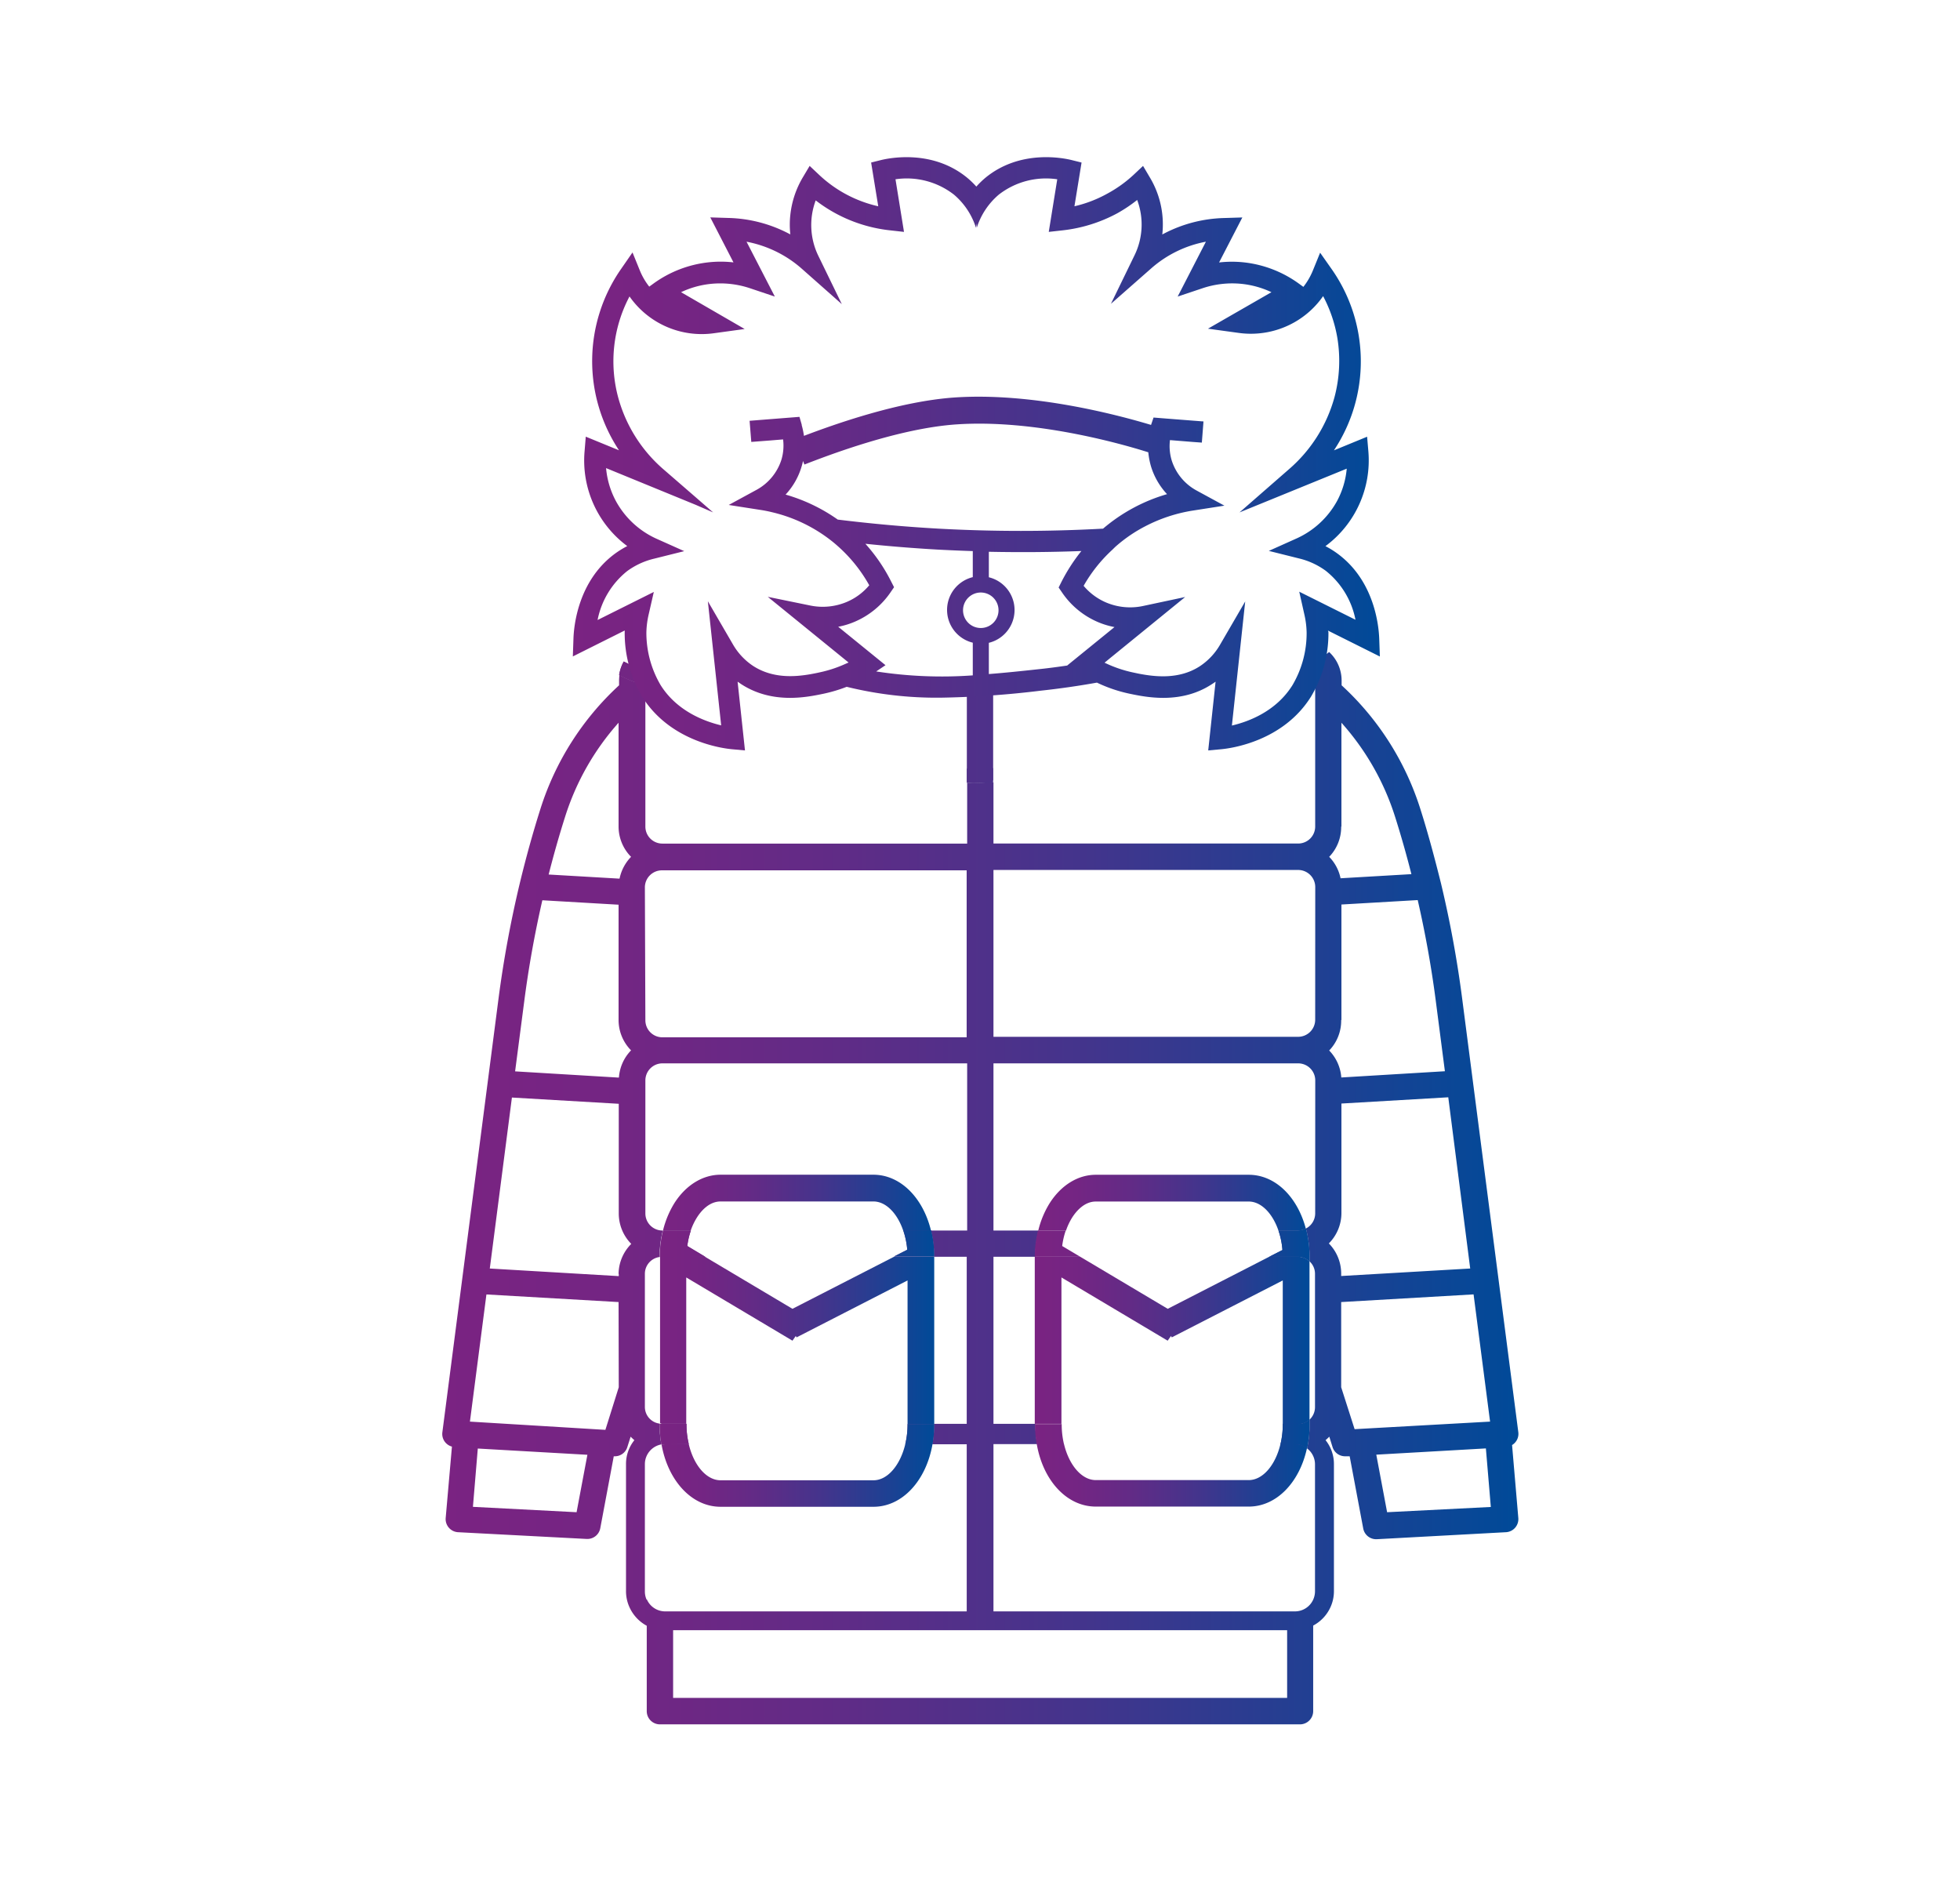 <svg xmlns="http://www.w3.org/2000/svg" xmlns:xlink="http://www.w3.org/1999/xlink" viewBox="0 0 313.69 301.06"><defs><style>.cls-1{fill:none;}.cls-2{fill:url(#Dégradé_sans_nom_19);}.cls-3{fill:url(#Dégradé_sans_nom_19-2);}.cls-4{fill:url(#Dégradé_sans_nom_19-3);}.cls-5{fill:url(#Dégradé_sans_nom_19-4);}.cls-6{fill:url(#Dégradé_sans_nom_19-5);}.cls-7{fill:url(#Dégradé_sans_nom_19-6);}.cls-8{fill:url(#Dégradé_sans_nom_19-7);}.cls-9{fill:url(#Dégradé_sans_nom_19-8);}.cls-10{fill:url(#Dégradé_sans_nom_19-9);}.cls-11{fill:url(#Dégradé_sans_nom_19-10);}.cls-12{fill:url(#Dégradé_sans_nom_19-11);}.cls-13{fill:url(#Dégradé_sans_nom_19-12);}.cls-14{fill:url(#Dégradé_sans_nom_19-13);}.cls-15{fill:url(#Dégradé_sans_nom_19-14);}.cls-16{fill:url(#Dégradé_sans_nom_19-15);}.cls-17{fill:url(#Dégradé_sans_nom_19-16);}.cls-18{fill:url(#Dégradé_sans_nom_19-17);}.cls-19{fill:url(#Dégradé_sans_nom_19-18);}.cls-20{fill:url(#Dégradé_sans_nom_19-19);}.cls-21{fill:url(#Dégradé_sans_nom_19-20);}.cls-22{fill:url(#Dégradé_sans_nom_19-21);}.cls-23{fill:url(#Dégradé_sans_nom_19-22);}.cls-24{fill:url(#Dégradé_sans_nom_19-23);}.cls-25{fill:url(#Dégradé_sans_nom_19-25);}.cls-26{fill:url(#Dégradé_sans_nom_19-27);}.cls-27{fill:url(#Dégradé_sans_nom_19-28);}</style><linearGradient id="Dégradé_sans_nom_19" x1="70.73" y1="190.13" x2="242.96" y2="190.13" gradientUnits="userSpaceOnUse"><stop offset="0" stop-color="#7a2382"/><stop offset="0.15" stop-color="#742583"/><stop offset="0.35" stop-color="#622b86"/><stop offset="0.59" stop-color="#44348c"/><stop offset="0.84" stop-color="#1c4193"/><stop offset="1" stop-color="#004a98"/></linearGradient><linearGradient id="Dégradé_sans_nom_19-2" x1="88.37" y1="110.74" x2="229.11" y2="110.74" gradientTransform="translate(3.36 -9.04) rotate(3.44)" xlink:href="#Dégradé_sans_nom_19"/><linearGradient id="Dégradé_sans_nom_19-3" x1="70.73" y1="107.8" x2="242.96" y2="107.8" xlink:href="#Dégradé_sans_nom_19"/><linearGradient id="Dégradé_sans_nom_19-4" x1="88.37" y1="123.71" x2="229.11" y2="123.71" gradientTransform="translate(3.36 -9.04) rotate(3.44)" xlink:href="#Dégradé_sans_nom_19"/><linearGradient id="Dégradé_sans_nom_19-5" x1="70.73" y1="117.72" x2="242.96" y2="117.72" xlink:href="#Dégradé_sans_nom_19"/><linearGradient id="Dégradé_sans_nom_19-6" x1="105.59" y1="214.49" x2="149.52" y2="214.49" xlink:href="#Dégradé_sans_nom_19"/><linearGradient id="Dégradé_sans_nom_19-7" x1="105.59" y1="236.12" x2="149.52" y2="236.12" xlink:href="#Dégradé_sans_nom_19"/><linearGradient id="Dégradé_sans_nom_19-8" x1="105.59" y1="192.46" x2="149.52" y2="192.46" xlink:href="#Dégradé_sans_nom_19"/><linearGradient id="Dégradé_sans_nom_19-9" x1="70.73" y1="229.49" x2="242.96" y2="229.49" xlink:href="#Dégradé_sans_nom_19"/><linearGradient id="Dégradé_sans_nom_19-10" x1="105.59" y1="229.49" x2="149.52" y2="229.49" xlink:href="#Dégradé_sans_nom_19"/><linearGradient id="Dégradé_sans_nom_19-11" x1="70.73" y1="229.48" x2="242.96" y2="229.48" xlink:href="#Dégradé_sans_nom_19"/><linearGradient id="Dégradé_sans_nom_19-12" x1="105.59" y1="229.48" x2="149.52" y2="229.48" xlink:href="#Dégradé_sans_nom_19"/><linearGradient id="Dégradé_sans_nom_19-13" x1="70.73" y1="199.04" x2="242.96" y2="199.04" xlink:href="#Dégradé_sans_nom_19"/><linearGradient id="Dégradé_sans_nom_19-14" x1="105.59" y1="199.04" x2="149.52" y2="199.04" xlink:href="#Dégradé_sans_nom_19"/><linearGradient id="Dégradé_sans_nom_19-15" x1="70.73" y1="199.02" x2="242.96" y2="199.02" xlink:href="#Dégradé_sans_nom_19"/><linearGradient id="Dégradé_sans_nom_19-16" x1="105.59" y1="199.02" x2="149.52" y2="199.02" xlink:href="#Dégradé_sans_nom_19"/><linearGradient id="Dégradé_sans_nom_19-17" x1="165.65" y1="192.46" x2="209.58" y2="192.46" xlink:href="#Dégradé_sans_nom_19"/><linearGradient id="Dégradé_sans_nom_19-18" x1="165.65" y1="214.49" x2="209.58" y2="214.49" xlink:href="#Dégradé_sans_nom_19"/><linearGradient id="Dégradé_sans_nom_19-19" x1="165.65" y1="236.12" x2="209.58" y2="236.12" xlink:href="#Dégradé_sans_nom_19"/><linearGradient id="Dégradé_sans_nom_19-20" x1="70.73" y1="199.23" x2="242.96" y2="199.23" xlink:href="#Dégradé_sans_nom_19"/><linearGradient id="Dégradé_sans_nom_19-21" x1="165.65" y1="199.23" x2="209.58" y2="199.23" xlink:href="#Dégradé_sans_nom_19"/><linearGradient id="Dégradé_sans_nom_19-22" x1="70.73" y1="229.44" x2="242.96" y2="229.44" xlink:href="#Dégradé_sans_nom_19"/><linearGradient id="Dégradé_sans_nom_19-23" x1="165.65" y1="229.44" x2="209.58" y2="229.44" xlink:href="#Dégradé_sans_nom_19"/><linearGradient id="Dégradé_sans_nom_19-25" x1="165.65" y1="199.02" x2="209.58" y2="199.02" xlink:href="#Dégradé_sans_nom_19"/><linearGradient id="Dégradé_sans_nom_19-27" x1="165.65" y1="229.48" x2="209.58" y2="229.48" xlink:href="#Dégradé_sans_nom_19"/><linearGradient id="Dégradé_sans_nom_19-28" x1="91.68" y1="72.62" x2="220.84" y2="72.62" xlink:href="#Dégradé_sans_nom_19"/></defs><g id="Calque_2" data-name="Calque 2"><path class="cls-1" d="M233.51,201.15l27.14-1.57-4.66-36-22.48,1.3v23.14a9,9,0,0,1-2.58,6.33h0a9.05,9.05,0,0,1,2.58,6.33Z"/><path class="cls-1" d="M255.28,158.12l-1.91-14.7c-.93-7.15-2.21-14.3-3.82-21.3l-16,.93v24.33a9,9,0,0,1-2.58,6.33,9.05,9.05,0,0,1,2.55,5.67Z"/><path class="cls-1" d="M248.23,116.66c-1-4-2.18-8.06-3.43-12a54.1,54.1,0,0,0-11.29-19.84v21.88a9.06,9.06,0,0,1-2.58,6.34,9.08,9.08,0,0,1,2.4,4.49Z"/><path class="cls-1" d="M224.41,156.47H160.28v35.16h64.13a3.57,3.57,0,0,0,3.57-3.57V160A3.57,3.57,0,0,0,224.41,156.47Z"/><path class="cls-1" d="M81.52,164.92,59,163.62l-4.66,36,27.14,1.57v-.43a9.05,9.05,0,0,1,2.58-6.33,9,9,0,0,1-2.58-6.33Z"/><path class="cls-1" d="M87.05,160v28a3.58,3.58,0,0,0,3.56,3.57h64.14V156.47H90.61A3.58,3.58,0,0,0,87.05,160Z"/></g><g id="Calque_3" data-name="Calque 3"><path class="cls-1" d="M149.52,227.86h5.22V201.12h-5.22v26.74Z"/><polygon class="cls-1" points="126.83 209.46 143.08 201.12 112.87 201.12 126.83 209.46"/><path class="cls-1" d="M103.24,203.83v21.32a2.69,2.69,0,0,0,2.35,2.67V201.16A2.71,2.71,0,0,0,103.24,203.83Z"/><polygon class="cls-1" points="138.16 227.86 145.25 227.86 145.25 204.91 127.49 214.02 127.36 213.8 126.83 214.55 109.87 204.43 109.87 227.86 130.79 227.86 138.16 227.86"/><path class="cls-1" d="M115.33,236.86h24.46c2.28,0,4.29-2.43,5.09-5.76H110.24C111,234.43,113,236.86,115.33,236.86Z"/><path class="cls-1" d="M139.79,192.27H115.33c-1.87,0-3.17,1.59-3.77,2.54a10,10,0,0,0-1,2.11h34C143.61,194.17,141.81,192.27,139.79,192.27Z"/><polygon class="cls-1" points="157.78 260.88 155.91 260.88 154.74 260.88 107.73 260.88 107.73 271.71 205.96 271.71 205.96 260.88 158.95 260.88 157.78 260.88"/><path class="cls-1" d="M210.45,225.15V203.83a2.68,2.68,0,0,0-.87-2v25.27A2.72,2.72,0,0,0,210.45,225.15Z"/><path class="cls-1" d="M115.33,188h24.46c4.35,0,8,3.69,9.23,8.93h5.72V170.17H106a2.73,2.73,0,0,0-2.71,2.72v21.32a2.73,2.73,0,0,0,2.71,2.71h.16a15.1,15.1,0,0,1,1.84-4.41C109.79,189.64,112.48,188,115.33,188Z"/><path class="cls-1" d="M199.85,192.27H175.38c-1.86,0-3.16,1.59-3.77,2.54a10,10,0,0,0-1,2.11h34C203.67,194.17,201.87,192.27,199.85,192.27Z"/><path class="cls-1" d="M154.74,257.84V231.1h-5.5c-1,5.82-4.8,10-9.45,10H115.33c-4.64,0-8.42-4.19-9.45-10a3.22,3.22,0,0,0-2.36,1.85,3.16,3.16,0,0,0-.28,1.3v20.34a3.16,3.16,0,0,0,.28,1.3,3.2,3.2,0,0,0,2.92,1.9h48.3Z"/><path class="cls-1" d="M106,166h48.79V139.22H106a2.73,2.73,0,0,0-2.71,2.72v21.32A2.72,2.72,0,0,0,106,166Z"/><polygon class="cls-1" points="154.74 102.04 135.22 86.76 135.22 99.25 154.74 113.4 154.74 102.04"/><path class="cls-1" d="M154.74,118.59,131.88,102a2.1,2.1,0,0,1-.87-1.7V98a123,123,0,0,0-23.2,7.52L104.45,107a1.94,1.94,0,0,0-.68.49,2,2,0,0,0-.53,1.36v23.44A2.72,2.72,0,0,0,106,135h48.79V118.59Z"/><polygon class="cls-1" points="174.47 84.55 139.22 84.55 156.84 98.35 174.47 84.55"/><path class="cls-1" d="M102.77,103.17l3.35-1.47a126.42,126.42,0,0,1,24.89-8V82.45a2.09,2.09,0,0,1,2.11-2.1h47.45a2.08,2.08,0,0,1,2.1,2.1V93.74a125.82,125.82,0,0,1,24.9,8l3.07,1.34,1.71-1.34a46.81,46.81,0,0,0,7.91-7.63,44.21,44.21,0,0,0,3.13-4.43l-14.56-2.13,13-4.69a30.64,30.64,0,0,0-3.64-4.47A32.16,32.16,0,0,0,193,69.16l-2.2.17L196,60.76c-3.49-1.21-10.2-2.73-17.17.16a22.41,22.41,0,0,0-7.57,5.19l-.94,1L169.5,66a22.15,22.15,0,0,0-10.32-7.7,21.69,21.69,0,0,0-9.54-1.12l1.94,9.52-2.43-1.88c-4.11-3.18-12.59-8.4-23.31-7.65-3.8.27-10.07.71-14.86,5.66a18.57,18.57,0,0,0-4.66,8.66L106,72.7l-8.41-2.83a17.8,17.8,0,0,0-.39,21.81l1.13,1.53-9.23,1.38a26.13,26.13,0,0,0,7.94,9.55,23.41,23.41,0,0,0,2.76,1.72A6.16,6.16,0,0,1,102.77,103.17Z"/><path class="cls-1" d="M99,144.76l-12.2-.71c-1.22,5.32-2.2,10.76-2.9,16.19l-1.46,11.19,16.59,1h0a6.9,6.9,0,0,1,1.93-4.32,6.91,6.91,0,0,1-2-4.81Z"/><path class="cls-1" d="M99,176.6l-17.1-1L78.39,203,99,204.16v-.33a6.91,6.91,0,0,1,2-4.81,6.93,6.93,0,0,1-2-4.81Z"/><path class="cls-1" d="M99,115.66a41.18,41.18,0,0,0-8.59,15.09c-1,3-1.82,6.07-2.6,9.14l11.33.66h0a7,7,0,0,1,1.82-3.43,6.9,6.9,0,0,1-2-4.81Z"/><path class="cls-1" d="M205.88,105.55A122.1,122.1,0,0,0,182.67,98v2.29a2.07,2.07,0,0,1-.87,1.7L159,118.59V135h48.78a2.72,2.72,0,0,0,2.72-2.71V108.87a2,2,0,0,0-1.21-1.85l-.06,0-2.43-1.06Z"/><polygon class="cls-1" points="75.69 241.12 92.28 241.98 94 232.8 76.47 231.79 75.69 241.12"/><polygon class="cls-1" points="75.21 227.5 96.89 228.76 99.03 221.94 99.03 208.37 77.85 207.15 75.21 227.5"/><polygon class="cls-1" points="158.95 113.4 178.47 99.25 178.47 86.76 158.95 102.04 158.95 113.4"/><polygon class="cls-1" points="205.31 204.91 187.54 214.02 187.41 213.8 186.88 214.55 169.93 204.43 169.93 227.86 205.31 227.86 205.31 204.91"/><path class="cls-1" d="M175.38,236.86h24.47c2.28,0,4.29-2.43,5.08-5.76H170.29C171.09,234.43,173.1,236.86,175.38,236.86Z"/><path class="cls-1" d="M165.65,201.12H159v26.74h6.7V201.12Z"/><path class="cls-1" d="M207.73,139.22H159V166h48.78a2.73,2.73,0,0,0,2.72-2.71V141.94A2.74,2.74,0,0,0,207.73,139.22Z"/><path class="cls-1" d="M207.73,170.17H159v26.75h7.22a14.84,14.84,0,0,1,1.84-4.41c1.84-2.87,4.52-4.52,7.37-4.52h24.47c4.26,0,7.79,3.54,9.14,8.61a2.72,2.72,0,0,0,1.46-2.39V172.89A2.73,2.73,0,0,0,207.73,170.17Z"/><path class="cls-1" d="M199.85,241.13H175.38c-4.65,0-8.44-4.21-9.45-10h-7v26.74h48.3a3.2,3.2,0,0,0,2.92-1.9,3.33,3.33,0,0,0,.28-1.3V234.3a3.19,3.19,0,0,0-1.27-2.54C208,237.24,204.32,241.13,199.85,241.13Z"/><path class="cls-1" d="M231.21,171.43l-1.45-11.19c-.7-5.43-1.68-10.87-2.9-16.2l-12.21.71v18.51a6.85,6.85,0,0,1-2,4.81,6.91,6.91,0,0,1,1.94,4.32Z"/><polygon class="cls-1" points="235.84 207.14 214.65 208.37 214.65 221.95 216.8 228.76 238.48 227.5 235.84 207.14"/><polygon class="cls-1" points="220.25 232.77 221.98 241.98 238.57 241.12 237.79 231.75 220.25 232.77"/><path class="cls-1" d="M214.65,204.16,235.3,203l-3.55-27.35-17.1,1v17.61a6.89,6.89,0,0,1-2,4.81h0a6.87,6.87,0,0,1,2,4.81Z"/><path class="cls-1" d="M225.85,139.89c-.78-3.07-1.65-6.13-2.6-9.14a41.14,41.14,0,0,0-8.6-15.09v16.65a6.85,6.85,0,0,1-2,4.81,6.87,6.87,0,0,1,1.82,3.43Z"/><polygon class="cls-1" points="186.89 209.46 203.13 201.12 172.93 201.12 186.89 209.46"/><path class="cls-2" d="M242,231.25a2.09,2.09,0,0,0,1-2.05l-9-69.5a176.18,176.18,0,0,0-3.38-18.35c-1-4-2.06-8-3.29-11.86a45.45,45.45,0,0,0-12.61-19.82v-.8a6.22,6.22,0,0,0-2-4.53c-.92.73-2.1,1.63-3.5,2.65l.06,0a2,2,0,0,1,1.21,1.85v23.44a2.72,2.72,0,0,1-2.72,2.71H159v-9.79c-1,0-2.06.07-3.09.07l-1.12,0V135H106a2.72,2.72,0,0,1-2.71-2.71V109.73a27.79,27.79,0,0,1-4.15-1.68,7.36,7.36,0,0,0-.06.82v.8a45.46,45.46,0,0,0-12.6,19.82c-1.23,3.88-2.33,7.88-3.29,11.86a178.88,178.88,0,0,0-3.39,18.35l-9,69.5a2.09,2.09,0,0,0,1.53,2.3l-1,11.43a2.1,2.1,0,0,0,2,2.27l20.6,1.08H94a2.1,2.1,0,0,0,2.07-1.71l2.16-11.52h.17a2.09,2.09,0,0,0,2-1.47l.53-1.67a8,8,0,0,0,.6.56,6.06,6.06,0,0,0-1.34,3.83v20.34a6.19,6.19,0,0,0,.54,2.53,6.32,6.32,0,0,0,2.78,3v13.67a2.11,2.11,0,0,0,2.1,2.11H208.06a2.12,2.12,0,0,0,2.11-2.11V260.14a6.25,6.25,0,0,0,2.77-2.95,6.16,6.16,0,0,0,.55-2.55V234.3a6.07,6.07,0,0,0-1.34-3.83,8,8,0,0,0,.6-.56l.52,1.67a2.1,2.1,0,0,0,2,1.47h.12l.62,0,2.17,11.56a2.1,2.1,0,0,0,2.06,1.71h.11L241,245.2a2.1,2.1,0,0,0,2-2.27ZM92.28,242l-16.59-.86.78-9.33,17.54,1Zm6.75-20-2.14,6.82L75.21,227.5l2.64-20.35L99,208.37Zm0-18.11v.33L78.39,203l3.54-27.36,17.1,1v17.61a6.93,6.93,0,0,0,2,4.81A6.91,6.91,0,0,0,99,203.83Zm0-31.44h0l-16.59-1,1.46-11.19c.7-5.43,1.68-10.87,2.9-16.19l12.2.71v18.5a6.91,6.91,0,0,0,2,4.81A6.9,6.9,0,0,0,99.06,172.39Zm.11-31.84h0l-11.33-.66c.78-3.07,1.65-6.14,2.6-9.14A41.18,41.18,0,0,1,99,115.66v16.65a6.9,6.9,0,0,0,2,4.81A7,7,0,0,0,99.17,140.55Zm4.07,1.39a2.73,2.73,0,0,1,2.71-2.72h48.79V166H106a2.72,2.72,0,0,1-2.71-2.71Zm.28,114a3.16,3.16,0,0,1-.28-1.3V234.3a3.16,3.16,0,0,1,.28-1.3,3.22,3.22,0,0,1,2.36-1.85,18.16,18.16,0,0,1-.29-3.18v-.15a2.69,2.69,0,0,1-2.35-2.67V203.83a2.71,2.71,0,0,1,2.35-2.67h0a17.9,17.9,0,0,1,.52-4.24H106a2.73,2.73,0,0,1-2.71-2.71V172.89a2.73,2.73,0,0,1,2.71-2.72h48.79v26.75H149a17.7,17.7,0,0,1,.5,4.2h5.22v26.74h-5.22V228a17.69,17.69,0,0,1-.28,3.13h5.5v26.74h-48.3A3.2,3.2,0,0,1,103.52,255.94ZM206,271.71H107.73V260.88H206Zm4.49-77.5A2.72,2.72,0,0,1,209,196.6a18,18,0,0,1,.59,4.56v.7a2.68,2.68,0,0,1,.87,2v21.32a2.72,2.72,0,0,1-.87,2V228a17.9,17.9,0,0,1-.4,3.79,3.19,3.19,0,0,1,1.27,2.54v20.34a3.33,3.33,0,0,1-.28,1.3,3.2,3.2,0,0,1-2.92,1.9H159V231.1h7a17.69,17.69,0,0,1-.28-3.13v-.11H159V201.12h6.7a17.63,17.63,0,0,1,.52-4.2H159V170.17h48.78a2.73,2.73,0,0,1,2.72,2.72Zm0-31a2.73,2.73,0,0,1-2.72,2.71H159V139.22h48.78a2.74,2.74,0,0,1,2.72,2.72Zm4.2-30.95V115.66a41.14,41.14,0,0,1,8.6,15.09c.95,3,1.82,6.07,2.6,9.14l-11.34.66a6.87,6.87,0,0,0-1.82-3.43A6.85,6.85,0,0,0,214.65,132.31Zm0,30.95V144.75l12.21-.71c1.22,5.33,2.2,10.77,2.9,16.2l1.45,11.19-16.58,1a6.91,6.91,0,0,0-1.94-4.32A6.85,6.85,0,0,0,214.65,163.26Zm-2,35.76h0a6.89,6.89,0,0,0,2-4.81V176.6l17.1-1L235.3,203l-20.65,1.2v-.33A6.87,6.87,0,0,0,212.69,199Zm4.11,29.74L214.65,222V208.37l21.19-1.23,2.64,20.36ZM222,242l-1.73-9.21,17.54-1,.79,9.37Z"/><path class="cls-3" d="M103.24,108.87a2,2,0,0,1,.53-1.36,24.76,24.76,0,0,1-3.94-1.65,6.38,6.38,0,0,0-.74,2.19,27.79,27.79,0,0,0,4.15,1.68Z"/><path class="cls-4" d="M103.24,108.87a2,2,0,0,1,.53-1.36,24.76,24.76,0,0,1-3.94-1.65,6.38,6.38,0,0,0-.74,2.19,27.79,27.79,0,0,0,4.15,1.68Z"/><path class="cls-5" d="M154.74,123v2.28l1.12,0c1,0,2.06,0,3.09-.07v-2.29C157.56,123,156.16,123,154.74,123Z"/><path class="cls-6" d="M154.74,110.52v14.66a10.64,10.64,0,0,0,1.12.12,11.38,11.38,0,0,0,3.09-.45V110.14A10.73,10.73,0,0,1,154.74,110.52Z"/><path class="cls-7" d="M105.83,227.86h4V204.43l17,10.12.53-.75.13.22,17.76-9.11v23h4.27V201.12h-6.44l-16.25,8.33-14-8.33H106a2.2,2.2,0,0,0-.36,0v26.66l.17,0Z"/><path class="cls-8" d="M115.33,241.13h24.46c4.65,0,8.44-4.21,9.45-10h-4.36c-.8,3.33-2.81,5.76-5.09,5.76H115.33c-2.29,0-4.3-2.43-5.09-5.76h-3.8a3.43,3.43,0,0,0-.56.05C106.91,236.94,110.69,241.13,115.33,241.13Z"/><path class="cls-9" d="M111.56,194.81c.6-.95,1.9-2.54,3.77-2.54h24.46c2,0,3.82,1.9,4.76,4.65H149c-1.28-5.24-4.88-8.93-9.23-8.93H115.33c-2.85,0-5.54,1.65-7.38,4.52a15.1,15.1,0,0,0-1.84,4.41h4.44A10,10,0,0,1,111.56,194.81Z"/><path class="cls-10" d="M110.24,231.1a13.16,13.16,0,0,1-.37-3.13v-.11h-4.11l-.17,0V228a18.16,18.16,0,0,0,.29,3.18,3.43,3.43,0,0,1,.56-.05Z"/><path class="cls-11" d="M110.24,231.1a13.16,13.16,0,0,1-.37-3.13v-.11h-4.11l-.17,0V228a18.16,18.16,0,0,0,.29,3.18,3.43,3.43,0,0,1,.56-.05Z"/><path class="cls-12" d="M145.25,228a13.69,13.69,0,0,1-.37,3.13h4.36a17.69,17.69,0,0,0,.28-3.13v-.11h-4.27Z"/><path class="cls-13" d="M145.25,228a13.69,13.69,0,0,1-.37,3.13h4.36a17.69,17.69,0,0,0,.28-3.13v-.11h-4.27Z"/><path class="cls-14" d="M112.87,201.12,110,199.4a12.13,12.13,0,0,1,.57-2.48h-4.44a17.9,17.9,0,0,0-.52,4.24h0a2.2,2.2,0,0,1,.36,0Z"/><path class="cls-15" d="M112.87,201.12,110,199.4a12.13,12.13,0,0,1,.57-2.48h-4.44a17.9,17.9,0,0,0-.52,4.24h0a2.2,2.2,0,0,1,.36,0Z"/><path class="cls-16" d="M145.2,200l-2.12,1.08h6.44a17.7,17.7,0,0,0-.5-4.2h-4.47A12.6,12.6,0,0,1,145.2,200Z"/><path class="cls-17" d="M145.2,200l-2.12,1.08h6.44a17.7,17.7,0,0,0-.5-4.2h-4.47A12.6,12.6,0,0,1,145.2,200Z"/><path class="cls-18" d="M199.85,188H175.38c-2.85,0-5.53,1.65-7.37,4.52a14.84,14.84,0,0,0-1.84,4.41h4.44a10,10,0,0,1,1-2.11c.61-.95,1.91-2.54,3.77-2.54h24.47c2,0,3.82,1.9,4.76,4.65h3.12a2.8,2.8,0,0,0,1.26-.32C207.64,191.53,204.11,188,199.85,188Z"/><path class="cls-19" d="M203.13,201.12l-16.24,8.33-14-8.33h-7.28v26.74h4.27V204.43l17,10.12.53-.75.13.22,17.76-9.11v23h2.62a2.66,2.66,0,0,0,1.66-.72V201.86a2.72,2.72,0,0,0-1.85-.74Z"/><path class="cls-20" d="M204.93,231.1c-.79,3.33-2.8,5.76-5.08,5.76H175.38c-2.28,0-4.29-2.43-5.09-5.76h-4.36c1,5.82,4.8,10,9.45,10h24.47c4.47,0,8.15-3.89,9.33-9.37a3.17,3.17,0,0,0-1.93-.66Z"/><path class="cls-21" d="M204.61,196.92a12.6,12.6,0,0,1,.64,3.12l-2.12,1.08h4.6a2.72,2.72,0,0,1,1.85.74v-.7a18,18,0,0,0-.59-4.56,2.8,2.8,0,0,1-1.26.32Z"/><path class="cls-22" d="M204.61,196.92a12.6,12.6,0,0,1,.64,3.12l-2.12,1.08h4.6a2.72,2.72,0,0,1,1.85.74v-.7a18,18,0,0,0-.59-4.56,2.8,2.8,0,0,1-1.26.32Z"/><path class="cls-23" d="M207.86,227.86H205.3V228a13.16,13.16,0,0,1-.37,3.13h2.32a3.17,3.17,0,0,1,1.93.66,17.9,17.9,0,0,0,.4-3.79v-.84a2.66,2.66,0,0,1-1.66.72Z"/><path class="cls-24" d="M207.86,227.86H205.3V228a13.16,13.16,0,0,1-.37,3.13h2.32a3.17,3.17,0,0,1,1.93.66,17.9,17.9,0,0,0,.4-3.79v-.84a2.66,2.66,0,0,1-1.66.72Z"/><path class="cls-16" d="M170,199.4a12.13,12.13,0,0,1,.57-2.48h-4.44a17.63,17.63,0,0,0-.52,4.2h7.28Z"/><path class="cls-25" d="M170,199.4a12.13,12.13,0,0,1,.57-2.48h-4.44a17.63,17.63,0,0,0-.52,4.2h7.28Z"/><path class="cls-12" d="M169.92,228v-.11h-4.27V228a17.69,17.69,0,0,0,.28,3.13h4.36A13.69,13.69,0,0,1,169.92,228Z"/><path class="cls-26" d="M169.92,228v-.11h-4.27V228a17.69,17.69,0,0,0,.28,3.13h4.36A13.69,13.69,0,0,1,169.92,228Z"/><path class="cls-27" d="M212.53,100.91l8.31,4.15-.1-2.87c-.08-2.06-.76-9.13-6.51-13.47a14.25,14.25,0,0,0-2.1-1.32A17.06,17.06,0,0,0,219,72.22l-.2-2.33-5.31,2.18A25.7,25.7,0,0,0,213.08,43l-1.8-2.56-1.18,2.9a11,11,0,0,1-1.5,2.57l-.73-.53A18.39,18.39,0,0,0,199.21,42a18.14,18.14,0,0,0-4.1,0l3.72-7.2-2.9.09a22,22,0,0,0-9.6,2.47l-.31.16a14.61,14.61,0,0,0-2-9.14l-1.08-1.83-1.55,1.46a20.44,20.44,0,0,1-4.21,3,20.17,20.17,0,0,1-5.22,2l1.14-7-1.53-.38c-1.34-.34-8.33-1.78-13.92,2.87a13.81,13.81,0,0,0-1.39,1.36,13.94,13.94,0,0,0-1.4-1.36c-5.59-4.65-12.57-3.21-13.92-2.87l-1.52.38,1.14,7a20.26,20.26,0,0,1-9.43-5l-1.55-1.46-1.09,1.83a14.85,14.85,0,0,0-2,6,14.19,14.19,0,0,0,0,3.13l-.31-.16a22,22,0,0,0-9.6-2.47l-2.9-.09,3.71,7.2a18,18,0,0,0-4.09,0,18.39,18.39,0,0,0-8.66,3.35l-.73.53a10.62,10.62,0,0,1-1.5-2.57l-1.18-2.9L99.43,43a25.83,25.83,0,0,0-.36,29.06l-5.32-2.18-.19,2.33a17.06,17.06,0,0,0,6.83,15.18,14.9,14.9,0,0,0-2.11,1.32c-5.75,4.34-6.43,11.41-6.5,13.47l-.1,2.87,8.3-4.15a1.93,1.93,0,0,1,0,.24,19.86,19.86,0,0,0,2.8,10.36c4.47,7.13,12.75,8.25,14.37,8.4l2.08.19-1.18-11,.6.41c5,3.23,10.51,2.07,13.19,1.51a23.8,23.8,0,0,0,3.67-1.1,60,60,0,0,0,15,1.74,150,150,0,0,0,16.05-1.12q4.47-.48,9-1.29a23.14,23.14,0,0,0,5.2,1.77c2.67.56,8.24,1.72,13.18-1.51.21-.13.41-.27.61-.41l-1.18,11,2.08-.19c1.61-.15,9.89-1.27,14.36-8.4a19.75,19.75,0,0,0,2.8-10.36A1.93,1.93,0,0,0,212.53,100.91Zm-56.84,7.17a68.74,68.74,0,0,1-15.46-.63l1.49-1-7.57-6.15a12.48,12.48,0,0,0,2.73-.84,13.23,13.23,0,0,0,5.64-4.66l.57-.83-.46-.9a27.54,27.54,0,0,0-4.13-6.05q5.77.6,11.54.93c1.88.1,3.76.18,5.65.24v4.17a5.4,5.4,0,0,0,0,10.49ZM128.3,74.63c.09-.29.16-.58.22-.86l.22.57c3.73-1.44,15.06-5.82,24.45-6.43,12.31-.81,25.94,3,30.59,4.47a12.32,12.32,0,0,0,.43,2.25,11.36,11.36,0,0,0,2.57,4.45,27.58,27.58,0,0,0-10.24,5.52,240.53,240.53,0,0,1-26.31,0c-5.37-.3-10.78-.79-16.15-1.45a27.6,27.6,0,0,0-8.35-4A11.24,11.24,0,0,0,128.3,74.63Zm25.83,23A2.84,2.84,0,1,1,157,100.5,2.84,2.84,0,0,1,154.13,97.66Zm16.71,8.87c-1.56.23-3.12.44-4.68.6-2.57.28-5.22.56-7.9.77v-5a5.4,5.4,0,0,0,0-10.49V88.3c4.93.1,9.87.07,14.81-.12a28.58,28.58,0,0,0-3.19,4.94l-.45.9.57.83a13.19,13.19,0,0,0,5.63,4.66,12.72,12.72,0,0,0,2.74.84l-7.57,6.15Zm37.91-8.2a14.22,14.22,0,0,1,.37,2.91,16.38,16.38,0,0,1-2.28,8.46c-2.62,4.18-7,5.81-9.68,6.44l2.13-19.86-4,6.88a10.28,10.28,0,0,1-3.25,3.48c-3.36,2.19-7.27,1.68-9.78,1.2l-.85-.18a20,20,0,0,1-4.63-1.58l.9-.74,12-9.77L182.83,97a9.89,9.89,0,0,1-5.84-.6,9.65,9.65,0,0,1-3.56-2.65A23.78,23.78,0,0,1,178,88c.22-.21.43-.43.65-.62a23.36,23.36,0,0,1,4.68-3.18,24.92,24.92,0,0,1,7.63-2.5l5-.78-4.43-2.41a8.35,8.35,0,0,1-4-4.82,7.9,7.9,0,0,1-.28-3.26l3.59.29,1.51.11.25-3.22,0-.18-.2,0-5.65-.44-2.13-.17L184.22,68c-5.55-1.67-19-5.2-31.31-4.4-9,.59-19.39,4.31-24.24,6.15a12.72,12.72,0,0,0-.36-1.71l0-.09-.36-1.24-5.85.46-2.13.17.08,1,.19,2.38,2.89-.22,2.2-.18a7.88,7.88,0,0,1-.27,3.26,8.38,8.38,0,0,1-4,4.82l-4.43,2.41,5,.78c.6.09,1.24.21,1.93.38a24.37,24.37,0,0,1,9.26,4.38c.38.29.75.59,1.12.92a23.93,23.93,0,0,1,5.18,6.39,9.56,9.56,0,0,1-3.56,2.65,9.89,9.89,0,0,1-5.84.6l-6.84-1.4,12.93,10.51-.52.23a19.86,19.86,0,0,1-4.12,1.35q-.66.15-1.5.3c-2.5.43-6,.69-9.12-1.32a10.3,10.3,0,0,1-3.26-3.48l-4-6.88,2.13,19.86c-2.64-.63-7.07-2.26-9.69-6.44a16.49,16.49,0,0,1-2.28-8.46,14.24,14.24,0,0,1,.38-2.91l.81-3.54-9,4.49a13.28,13.28,0,0,1,4.74-7.83,12,12,0,0,1,4.37-2l4.76-1.19-4.47-2a13.93,13.93,0,0,1-6.46-6A13.68,13.68,0,0,1,97,74.91l14.35,5.88L114.13,82l-2.92-2.54-4.95-4.29a23.26,23.26,0,0,1-7.32-11.56,22.2,22.2,0,0,1,1.81-16.17,14.09,14.09,0,0,0,13.49,5.89l4.94-.68L109,46.76a14.6,14.6,0,0,1,4.65-1.32,15,15,0,0,1,6.36.68l4,1.34-4.53-8.78a18.69,18.69,0,0,1,5.1,1.76A18.39,18.39,0,0,1,128.32,43l6.41,5.67L131,41a11.27,11.27,0,0,1-.45-8.93,23.63,23.63,0,0,0,11.89,4.79l2.24.25-1.36-8.42a12.3,12.3,0,0,1,9.36,2.46,11.51,11.51,0,0,1,3.52,5.3l.07-.71.06.71a11.51,11.51,0,0,1,3.52-5.3,12.3,12.3,0,0,1,9.36-2.46l-1.36,8.42,2.24-.25a23.94,23.94,0,0,0,8.73-2.73A23.57,23.57,0,0,0,182,32a11.23,11.23,0,0,1-.46,8.93l-3.74,7.69L184.19,43A18.39,18.39,0,0,1,193,38.68l-4.52,8.78,4-1.34a14.94,14.94,0,0,1,6.36-.68,14.75,14.75,0,0,1,4.65,1.32L193.33,52.6l4.95.68a14.14,14.14,0,0,0,8.93-1.73,14,14,0,0,0,4.55-4.16,22.24,22.24,0,0,1,2.29,6.76,22.69,22.69,0,0,1-.47,9.41,23.39,23.39,0,0,1-7.32,11.56L198.38,82l17.16-7A13.48,13.48,0,0,1,214,80.16a13.9,13.9,0,0,1-6.47,6l-4.46,2,4.76,1.19a11.92,11.92,0,0,1,4.36,2,13.25,13.25,0,0,1,4.75,7.83l-9-4.49Z"/></g></svg>